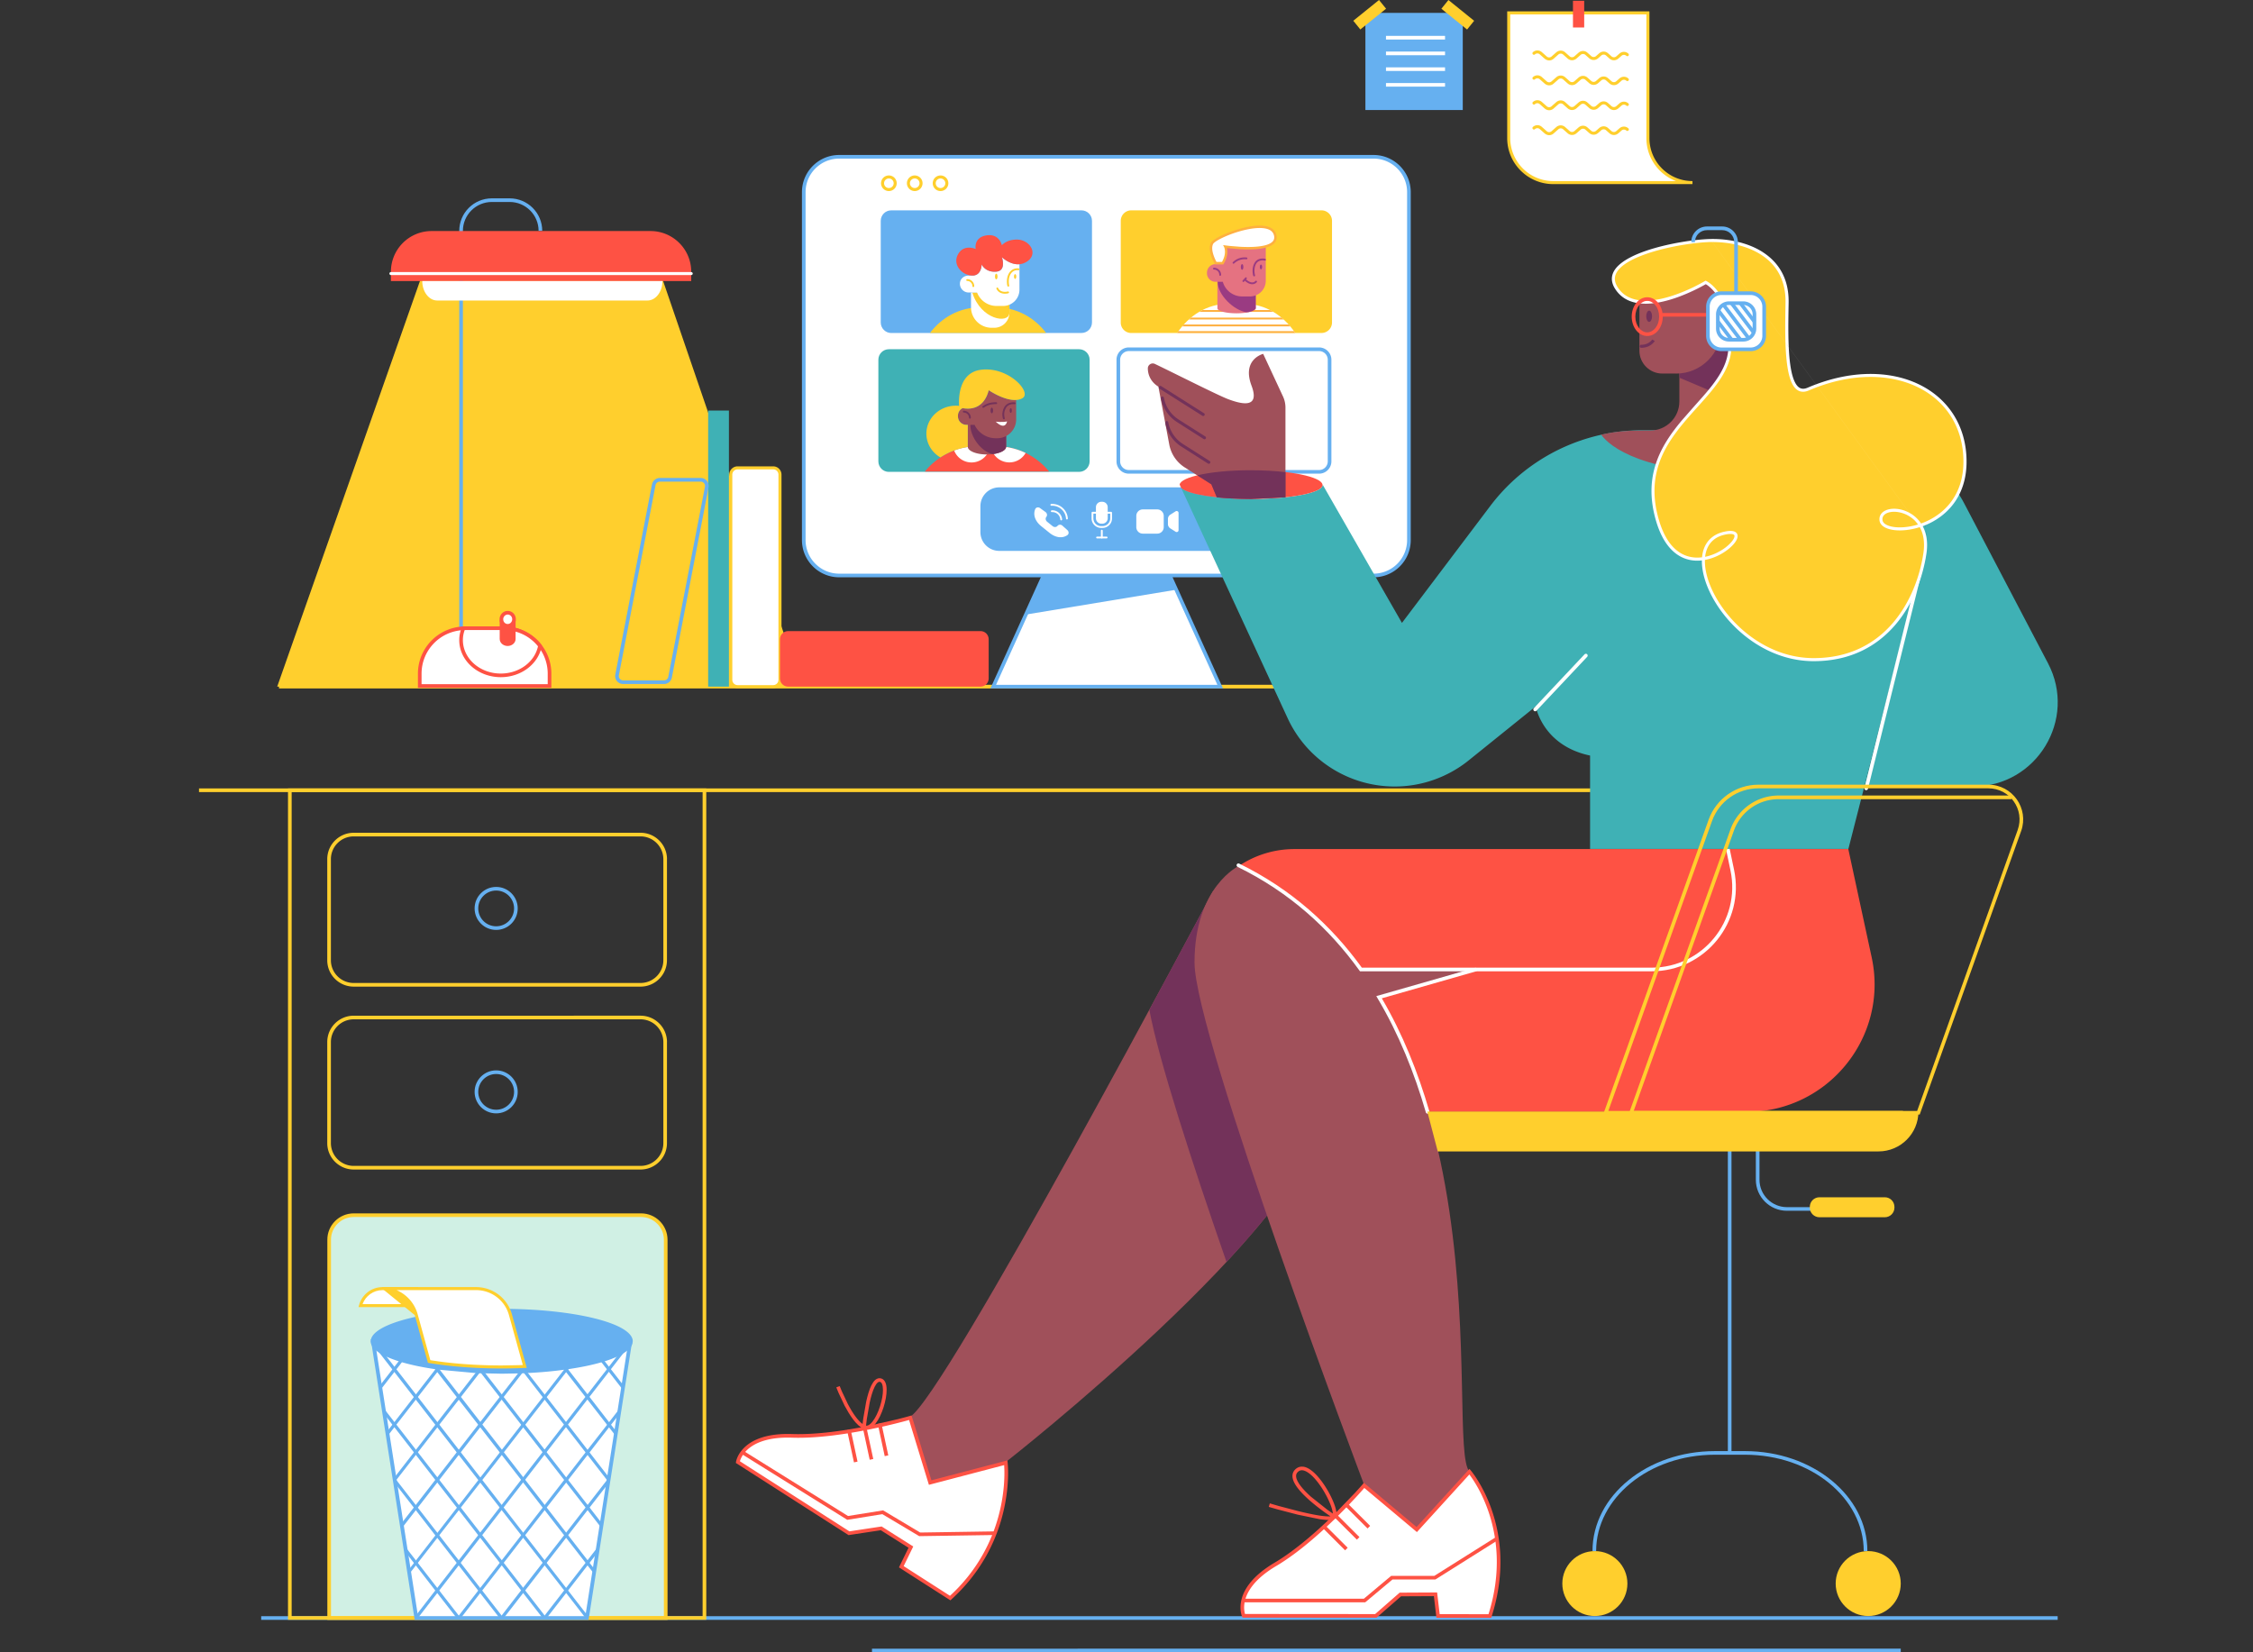 <svg xmlns="http://www.w3.org/2000/svg" xmlns:xlink="http://www.w3.org/1999/xlink" width="600" height="440" fill="none" xmlns:v="https://vecta.io/nano"><rect width="100%" height="100%" fill="#333333" stroke="none"/><style><![CDATA[.B{fill-rule:evenodd}.C{fill:#fff}.D{fill:#ffcf2d}.E{fill:#66b0f0}.F{fill:#fe5244}.G{fill:#73325a}.H{fill:#a0505a}.I{fill:#3fb1b5}]]></style><path d="M547.983 430.387H69.556v.967h478.427v-.967zM232.22 440h273.972v-.968H232.22V440z" class="B E"/><path d="M94.208 323.6h76.516c3.62 0 6.564 2.935 6.564 6.548V430.87H87.66V330.148c-.016-3.613 2.926-6.548 6.547-6.548z" fill="#d0f0e4"/><g class="B"><g class="D"><path d="M177.772 330.147c0-3.88-3.16-7.032-7.05-7.032H94.208c-3.89 0-7.05 3.152-7.032 7.035v101.205h90.596V330.147zm-7.05-6.064c3.354 0 6.08 2.72 6.08 6.064v100.24H88.146V330.145c-.015-3.343 2.71-6.062 6.062-6.062h76.515z"/><path d="M188.086 209.957H76.7V431.34h111.386V209.957zm-.97.968V430.37H77.67V210.925h109.446z"/><path d="M453.44 182.36H74.3v.968h378.18v26.628H53v.968h400.44V182.36zm-282.86 40.37a6.08 6.08 0 0 1 6.08 6.065v26.902c0 3.346-2.725 6.065-6.08 6.065H94.2c-3.355 0-6.08-2.704-6.08-6.048v-26.92c0-3.346 2.725-6.065 6.08-6.065h76.37zm7.05 6.065c0-3.88-3.16-7.032-7.05-7.032H94.2c-3.9 0-7.05 3.152-7.05 7.032v26.92c0 3.88 3.16 7.016 7.05 7.016h76.37c3.9 0 7.05-3.153 7.05-7.033v-26.902zm-7.05 42.645a6.08 6.08 0 0 1 6.08 6.065v26.902c0 3.346-2.725 6.065-6.08 6.065H94.2a6.08 6.08 0 0 1-6.08-6.065v-26.902c0-3.346 2.725-6.065 6.08-6.065h76.37zm7.05 6.065c0-3.88-3.16-7.032-7.05-7.032H94.2c-3.9 0-7.05 3.152-7.05 7.032v26.902c0 3.88 3.16 7.032 7.05 7.032h76.37c3.9 0 7.05-3.152 7.05-7.032v-26.902z"/></g><path d="M132.134 237.15c2.634 0 4.77 2.13 4.77 4.758s-2.136 4.758-4.77 4.758-4.77-2.13-4.77-4.758 2.136-4.758 4.77-4.758zm5.74 4.758c0-3.162-2.57-5.725-5.74-5.725s-5.74 2.563-5.74 5.725 2.57 5.726 5.74 5.726 5.74-2.563 5.74-5.726zm-5.74 44.095c2.634 0 4.77 2.13 4.77 4.758s-2.136 4.758-4.77 4.758-4.77-2.13-4.77-4.758 2.136-4.758 4.77-4.758zm5.74 4.758c0-3.162-2.57-5.726-5.74-5.726s-5.74 2.564-5.74 5.726 2.57 5.725 5.74 5.725 5.74-2.563 5.74-5.725z" class="E"/></g><path d="M99.332 357.146l.113.694.05.403 11.38 72.628h45.428l.016-.13.08-.452.016-.145 2.603-16.564.26-1.726.97-6.2 7.598-48.5H99.332z" class="C"/><g class="E"><path d="M110.438 431.37h46.3l.194-1.193 11.5-73.53H98.75l11.688 74.724zm45.444-1h-44.57l-11.38-72.707h67.35l-11.397 72.707z"/><path d="M98.702 357.148a2.07 2.07 0 0 0 .113.693c.55 1.694 3.072 3.258 7.033 4.55l.873.274c2.554.758 5.61 1.42 9.053 1.92l.986.145 9.862.903 1.05.05 5.933.13 4.592-.08 1.115-.048c4.042-.16 7.857-.5 11.317-.984l1.228-.177c5.87-.887 10.59-2.194 13.483-3.758 1.68-.904 2.732-1.887 3.072-2.92l.097-.677c0-4.774-15.617-8.63-34.887-8.63-19.158 0-34.7 3.823-34.888 8.564-.032 0-.032.017-.032.05z"/><path d="M110.747 430.194v.645l.113-.08.016.097h.42l56.4-72.692.08-.468c-.324 1.016-1.358 1.984-3.007 2.87l-2.555 3.3-.533.694-5.733 7.37-45.2 58.273zm-1.892-12.274l.178 1.145 1.714-2.2.533-.694 5.2-6.677.533-.694 5.2-6.677.533-.693 5.2-6.678.533-.693 5.2-6.677.534-.694 10.864-13.984.533-.693 5.2-6.677.533-.694.227-.3-1.197.177-.08.113-41.386 53.3zm-1.925-12.242l.178 1.145 3.637-4.677.534-.694 22.362-28.79.533-.694 5.06-6.516-1.1.05-10.217 13.144-.533.694-20.48 26.338zm-1.922-12.24l.178 1.145.37-.483 5.2-6.678.533-.693 5.2-6.677.533-.694 5.2-6.677.533-.694 5.06-6.516-1.034-.048-21.744 28.015zm39.704 37.176l.324.242.016.016h.533l5.174-6.645.533-.693 5.173-6.678.534-.677 2.02-2.597.258-1.726-2.813 3.63-.533.694-10.896 14.032-.324.403zm11.446.001l.162.13.08-.452-.242.323zm-22.874-.001l.323.24.016.017h.534l10.88-14.016.533-.678 5.2-6.677.534-.677v-.016l10.605-13.66.097-.597.178-1.13-.517.677-5.2 6.678-.533.677-5.707 7.37-5.2 6.66-.534.693-5.2 6.662-.534.693-5.173 6.677-.323.404zm-11.43 0l.324.242.016.016h.533l10.88-14.015.534-.678 5.173-6.677.533-.677 5.2-6.678.533-.693 5.2-6.66.533-.694 5.173-6.677.534-.677 7.792-10.032.26-1.7-2.862 3.693-.533.694-5.2 6.66-.533.694-34.08 43.87zM103.1 381.18l.178 1.145 2.28-2.95 5.2-6.678.533-.693 5.2-6.677.533-.694.065-.08-.954-.145-.178.226L103.1 381.18zm-1.924-12.242l.177 1.146 4.204-5.42 1.632-2.112-.856-.275-1.3 1.694-.533.693-3.314 4.274z"/><path d="M98.865 357.406l.453.58.13-.16a2.01 2.01 0 0 1-.113-.677v-.08l-.016-.016-.453.355zm3.247 17.547l.275 1.7 2.102 2.726.533.677 10.897 14.032.533.693 5.724 7.355 5.173 6.677.534.678 5.2 6.677.534.677 5.706 7.37 5.173 6.645h.534l.016-.016.307-.242-.307-.403-42.922-55.257z"/><path d="M99.494 358.244l22.698 29.24 5.157 6.613.534.693 5.2 6.677.533.694 5.2 6.677.533.694 5.2 6.677.533.693 5.2 6.678.533.693 5.157 6.645h.388l.017-.13.064-.45.065-.08-.05-.064-5.14-6.613-.533-.694-5.733-7.37-42.582-54.87c-1.666-.887-2.716-1.855-3.056-2.887l.113.484zM115.7 364.4l.227.3.533.693 5.2 6.678.533.693 5.2 6.678.533.693 5.2 6.677.534.694 5.2 6.677.534.694 16.638 21.418.533.694 1.698 2.177.178-1.145-1.342-1.726-.534-.693-22.86-29.483-16.716-21.532-.808-.113-.437-.064zm12.302 1.128l5.06 6.5.533.694 5.2 6.677.533.694 5.2 6.677.533.693 5.2 6.678.534.693 5.2 6.677.534.694 3.605 4.645.178-1.145-3.783-4.887-5.733-7.37-21.663-27.886c-.356 0-.727-.016-1.1-.032zm-20.127 46.304l.275 1.7 2.053 2.645.533.677 5.707 7.37 5.173 6.645h.534l.016-.016.307-.242-.307-.403-5.733-7.37-5.707-7.355-2.86-3.66zm-2.603-16.726l5.464 7.05 5.173 6.677.533.677 10.897 14.032.533.694 5.173 6.645h.534l.016-.016.307-.242-.307-.404-28.598-36.82v.048l.178 1.145.097.516zM139.44 365.5L162 394.58l.177-1.113.017-.016-.017-.016-5.706-7.355-5.707-7.37-10.293-13.24-1.05.032zm10.703-.918l.064.097.534.693 5.2 6.678.534.693 5.2 6.678.534.693 1.73 2.226.178-1.145-1.374-1.774-.533-.694-5.707-7.37-5.367-6.903-.8.113-.16.016zm9.862-2.032l1.65 2.112.533.694 3.654 4.693.178-1.145-3.298-4.242-.534-.693-1.326-1.694-.856.275z"/></g><path d="M96.004 347.68h14.92v-4.533h-9.053c-2.83 0-5.19 1.936-5.868 4.533z" class="C"/><path d="M111.33 342.744h-9.458c-3.02 0-5.535 2.066-6.26 4.834l-.132.505h15.85v-5.34zm-.81.807v3.725H96.553c.8-2.167 2.867-3.725 5.32-3.725h8.65z" class="B D"/><path d="M101.775 343.148c4.235.05 7.937 2.87 9.07 6.952l3.443 12.467 1.488.226.986.145c3.04.42 6.353.726 9.86.903l1.05.05c1.924.08 3.912.13 5.933.13 1.552 0 3.088-.032 4.592-.08l1.115-.048c.146 0 .29-.016.437-.016l-3.816-13.774c-1.13-4.113-4.882-6.952-9.166-6.952h-24.993z" class="C"/><g class="D"><path d="M126.768 343.55c4.103 0 7.693 2.718 8.776 6.655l3.68 13.283-1.042.045-4.576.08a142.16 142.16 0 0 1-5.915-.129l-1.05-.048c-3.497-.177-6.8-.483-9.825-.9l-.975-.144-.012-.001-.004-.001a35.02 35.02 0 0 1-1.218-.182l-3.375-12.22a9.88 9.88 0 0 0-5.634-6.44h21.17zm-24.994-.404v-.403h24.994c4.465 0 8.376 2.96 9.556 7.248l3.956 14.284h-.53a3.73 3.73 0 0 0-.196.007l-.004.001c-.067.003-.146.008-.227.008l-1.112.048a141.62 141.62 0 0 1-4.604.081 143.79 143.79 0 0 1-5.95-.129h-.001l-.53-.025-.523-.024c-3.52-.178-6.845-.485-9.897-.906l-.001-.001-.98-.144-.005-.001c-.508-.065-1.014-.147-1.498-.227l-.255-.042-3.512-12.716" class="B"/><path d="M111.992 74.397l-38.17 108.45h139.775l-37.15-108.448h-64.455z"/></g><path d="M135.724 53.784c4.26 0 7.71 3.445 7.71 7.693h.97c0-4.783-3.887-8.66-8.68-8.66h-4.737c-4.794 0-8.68 3.878-8.68 8.66v105.82h.97V61.478c0-4.25 3.452-7.693 7.71-7.693h4.737z" class="B E"/><path d="M111.782 179.393v3.274h34.564v-3.274a12.02 12.02 0 0 0-2.555-7.419c-2.214-2.838-5.7-4.677-9.57-4.677h-10.298c-.162 0-.34 0-.5.016-6.483.258-11.64 5.564-11.64 12.08z" class="C"/><g class="F"><path d="M123.47 167.796c.133-.013.286-.014.453-.014h10.298c3.723 0 7.06 1.765 9.188 4.49h0a11.54 11.54 0 0 1 2.452 7.122v2.8h-33.594v-2.8c0-6.255 4.95-11.35 11.174-11.597l.014-.001.015-.001zm-.082-.964c.182-.018.374-.018.524-.018h10.31c4.036 0 7.65 1.913 9.953 4.864m-20.786-4.846c-6.735.275-12.09 5.8-12.09 12.563v3.758h35.534v-3.758a12.51 12.51 0 0 0-2.657-7.717" class="B"/><path d="M104.103 74.848h79.976v-2.5c0-5.984-4.866-10.822-10.848-10.822h-58.28a10.84 10.84 0 0 0-10.848 10.822v2.5z"/></g><g class="C"><path d="M184.483 72.85c0-.223-.18-.403-.404-.403h-79.975c-.224 0-.405.18-.405.403s.18.403.405.403h79.975c.223 0 .404-.18.404-.403z" class="B"/><path d="M112.46 74.848c0 2.855 1.78 5.177 3.994 5.177h55.967c2.2 0 3.994-2.323 3.994-5.177H112.46zm10.33 95.6c0 5.177 4.737 9.387 10.573 9.387 5.254 0 9.62-3.403 10.428-7.87a12.14 12.14 0 0 0-9.57-4.677h-10.298c-.162 0-.34 0-.5.016-.42.984-.63 2.048-.63 3.145z"/></g><g class="F"><path d="M123.755 167.783l.167-.001h10.298a11.65 11.65 0 0 1 9.052 4.32c-.86 4.1-4.937 7.26-9.908 7.26-5.623 0-10.088-4.045-10.088-8.903 0-.932.16-1.835.48-2.677zm.157-.97c-.155 0-.353 0-.54.02l-.285.028-.113.264a8.46 8.46 0 0 0-.669 3.335c0 5.495 5.008 9.87 11.058 9.87 5.45 0 10.048-3.535 10.904-8.268l.04-.213-.133-.17c-2.303-2.95-5.917-4.864-9.954-4.864h-10.308z" class="B"/><path d="M133.075 165.088v5.064c0 1.033.954 1.87 2.118 1.87s2.118-.838 2.118-1.87v-5.064h-.033c-.194.887-1.05 1.564-2.07 1.564s-1.876-.677-2.07-1.564h-.064z"/></g><path d="M133.526 164.9c0 .113.016.226.032.34.146.806.825 1.403 1.65 1.403.81 0 1.488-.597 1.65-1.403a2.29 2.29 0 0 0 .033-.339c0-.968-.744-1.742-1.682-1.742-.92 0-1.68.8-1.68 1.742z" class="C"/><path d="M135.207 163.65c.652 0 1.197.54 1.197 1.258 0 .07-.01.145-.026.256-.124.594-.617 1.002-1.17 1.002-.575 0-1.06-.413-1.17-.997l-.026-.26c0-.702.56-1.258 1.196-1.258zm2.167 1.258c0-1.217-.943-2.225-2.167-2.225-1.207 0-2.166 1.024-2.166 2.225a2.66 2.66 0 0 0 .036.396l.002.02v.01c.185 1.025 1.055 1.8 2.126 1.8 1.06 0 1.922-.78 2.125-1.792l.002-.013.002-.014c.017-.117.038-.26.038-.407z" class="B F"/><path d="M188.59 109.33h5.53v73.514h-5.53V109.33z" class="I"/><path d="M196.43 182.845h9.473c1.003 0 1.81-.807 1.81-1.807v-54.644c0-1-.808-1.806-1.81-1.806h-9.473c-1.003 0-1.81.806-1.81 1.806v54.644c0 1 .808 1.807 1.81 1.807z" class="C"/><g class="B"><path d="M205.904 124.992a1.4 1.4 0 0 1 1.406 1.403v54.644a1.4 1.4 0 0 1-1.406 1.403h-9.474a1.4 1.4 0 0 1-1.406-1.403v-54.644a1.4 1.4 0 0 1 1.406-1.403h9.474zm2.215 1.403a2.21 2.21 0 0 0-2.215-2.209h-9.474a2.21 2.21 0 0 0-2.214 2.209v54.644a2.21 2.21 0 0 0 2.214 2.21h9.474a2.21 2.21 0 0 0 2.215-2.21v-54.644z" class="D"/><path d="M187.74 129.626l-9.765 50.613a1.16 1.16 0 0 1-1.14.944h-10.88a1.16 1.16 0 0 1-1.14-1.377l9.765-50.613a1.16 1.16 0 0 1 1.14-.944h10.88a1.16 1.16 0 0 1 1.14 1.377zm.953.18c.25-1.314-.754-2.526-2.093-2.526h-10.88a2.13 2.13 0 0 0-2.093 1.732l-9.765 50.612c-.25 1.314.754 2.526 2.093 2.526h10.88a2.13 2.13 0 0 0 2.093-1.732l9.765-50.612z" class="E"/></g><path d="M209.88 182.845h51.248c1.196 0 2.166-.968 2.166-2.162v-10.467c0-1.194-.97-2.16-2.166-2.16H209.88c-1.196 0-2.166.967-2.166 2.16v10.467c0 1.194.97 2.162 2.166 2.162z" class="F"/><path d="M401.8 3.43v33.354c0 6.532 5.32 11.838 11.866 11.838h37.07c-6.548 0-11.867-5.3-11.867-11.838V3.43H401.8z" class="C"/><path d="M439.264 3.027h-37.878v33.757c0 6.755 5.5 12.242 12.27 12.242h37.07v-.806c-6.325 0-11.462-5.1-11.462-11.435V3.027zm7.072 45.192h-32.68a11.46 11.46 0 0 1-11.462-11.435V3.834h36.26v32.95c0 5.225 3.275 9.675 7.88 11.435z" class="B D"/><path d="M418.9.205h2.99v7.113h-2.99V.205z" class="F"/><path d="M412.573 16.1a1.76 1.76 0 0 0 1.18-.468l1.245-1.097a.95.95 0 0 1 1.293 0l1.18 1.048c.695.613 1.665.613 2.377 0l1.083-.952a.95.95 0 0 1 1.293 0l1.002.887c.695.613 1.665.613 2.377 0l.824-.726a.95.95 0 0 1 1.294 0l.9.8c.695.613 1.665.613 2.376 0l.825-.726a.95.95 0 0 1 1.293 0c.162.145.42.13.566-.032s.13-.42-.033-.565c-.695-.613-1.665-.613-2.376 0l-.824.726a.95.95 0 0 1-1.294 0l-.9-.8c-.695-.613-1.665-.613-2.376 0l-.825.726a.95.95 0 0 1-1.293 0l-1.003-.887c-.695-.613-1.665-.613-2.376 0l-1.083.952a.95.95 0 0 1-1.293 0l-1.18-1.048c-.695-.613-1.665-.613-2.376 0l-1.245 1.097a.95.95 0 0 1-1.293 0l-1.293-1.145c-.696-.613-1.666-.613-2.377 0-.162.145-.178.403-.032.564s.404.177.566.032a.95.95 0 0 1 1.293 0l1.293 1.145c.388.306.792.468 1.213.468zm0 6.628a1.76 1.76 0 0 0 1.18-.468l1.245-1.097a.95.95 0 0 1 1.293 0l1.18 1.048c.695.613 1.665.613 2.377 0l1.083-.952a.95.95 0 0 1 1.293 0l1.002.887c.695.613 1.665.613 2.377 0l.824-.726a.95.95 0 0 1 1.294 0l.9.8c.695.613 1.665.613 2.376 0l.825-.726a.95.95 0 0 1 1.293 0c.162.145.42.13.566-.032s.13-.42-.033-.564c-.695-.613-1.665-.613-2.376 0l-.824.726a.95.95 0 0 1-1.294 0l-.9-.8c-.695-.613-1.665-.613-2.376 0l-.825.726a.95.95 0 0 1-1.293 0l-1.003-.887c-.695-.613-1.665-.613-2.376 0l-1.083.952a.95.95 0 0 1-1.293 0l-1.18-1.048c-.695-.613-1.665-.613-2.376 0l-1.245 1.097a.95.95 0 0 1-1.293 0l-1.293-1.145c-.696-.613-1.666-.613-2.377 0-.162.145-.178.403-.032.565s.404.177.566.032a.95.95 0 0 1 1.293 0l1.293 1.145c.388.323.792.468 1.213.468zm0 6.63a1.76 1.76 0 0 0 1.18-.468l1.245-1.097a.95.95 0 0 1 1.293 0l1.18 1.048c.695.613 1.665.613 2.377 0l1.083-.952a.95.95 0 0 1 1.293 0l1.002.887c.695.613 1.665.613 2.377 0l.824-.726a.95.95 0 0 1 1.294 0l.9.8c.695.613 1.665.613 2.376 0l.825-.726a.95.95 0 0 1 1.293 0c.162.145.42.13.566-.032s.13-.42-.033-.565c-.695-.613-1.665-.613-2.376 0l-.824.726a.95.95 0 0 1-1.294 0l-.9-.8c-.695-.613-1.665-.613-2.376 0l-.825.726a.95.95 0 0 1-1.293 0l-1.003-.887c-.695-.613-1.665-.613-2.376 0l-1.083.952a.95.95 0 0 1-1.293 0l-1.18-1.048c-.695-.613-1.665-.613-2.376 0l-1.245 1.097a.95.95 0 0 1-1.293 0l-1.293-1.145c-.696-.613-1.666-.613-2.377 0-.162.145-.178.403-.032.564s.404.177.566.032a.95.95 0 0 1 1.293 0l1.293 1.145c.388.323.792.468 1.213.468zm0 6.643a1.76 1.76 0 0 0 1.18-.468l1.245-1.097a.95.95 0 0 1 1.293 0l1.18 1.048c.695.613 1.665.613 2.377 0l1.083-.952a.95.95 0 0 1 1.293 0l1.002.887c.695.613 1.665.613 2.377 0l.824-.726a.95.95 0 0 1 1.294 0l.9.8c.695.613 1.665.613 2.376 0l.825-.726a.95.95 0 0 1 1.293 0c.162.145.42.13.566-.032s.13-.42-.033-.564c-.695-.613-1.665-.613-2.376 0l-.824.726a.95.95 0 0 1-1.294 0l-.9-.8c-.695-.613-1.665-.613-2.376 0l-.825.726a.95.95 0 0 1-1.293 0l-1.003-.887c-.695-.613-1.665-.613-2.376 0l-1.083.952a.95.95 0 0 1-1.293 0l-1.18-1.048c-.695-.613-1.665-.613-2.376 0l-1.245 1.097a.95.95 0 0 1-1.293 0l-1.293-1.145c-.696-.613-1.666-.613-2.377 0-.162.145-.178.403-.032.565s.404.177.566.032a.95.95 0 0 1 1.293 0l1.293 1.145c.388.306.792.468 1.213.468z" class="D"/><path d="M363.622 3.43h25.93V29.3h-25.93V3.43z" class="E"/><path d="M383.856 2.327l1.877-2.323 6.847 5.533-1.877 2.323-6.847-5.533zm-21.58 5.52l-1.88-2.32L367.25 0l1.88 2.32-6.853 5.525z" class="D"/><path d="M369.102 9.56h15.73v.968h-15.73V9.56zm0 4.176h15.73v.968h-15.73v-.968zm0 4.194h15.73v.968h-15.73v-.968zm0 4.177h15.73v.968h-15.73v-.968zm-104.597 160.74h60.446l-11.704-25.806-1.714-3.8h-33.6l-4.72 10.403-8.698 19.193z" class="C"/><g class="E"><path d="M311.847 152.766H277.61l-4.85 10.687-9.007 19.876h61.95l-13.857-30.563zm-.626.967l12.98 28.63h-58.943l12.98-28.63h32.984z" class="B"/><path d="M273.203 163.653l40.045-6.613-1.714-3.8h-33.6l-4.72 10.403z"/></g><path d="M223.492 153.25h142.28c5.222 0 9.44-4.225 9.44-9.42V51.17c0-5.2-4.235-9.42-9.44-9.42h-142.28c-5.222 0-9.44 4.226-9.44 9.42v92.643c0 5.21 4.235 9.435 9.44 9.435z" class="C"/><g class="E"><path d="M365.772 42.235c4.938 0 8.956 3.993 8.956 8.935v92.66a8.95 8.95 0 0 1-8.956 8.935h-142.28c-4.937 0-8.956-4.01-8.956-8.952V51.17c0-4.927 4.002-8.935 8.956-8.935h142.28zm9.926 8.935c0-5.477-4.453-9.903-9.926-9.903h-142.28c-5.5 0-9.926 4.443-9.926 9.903v92.642c0 5.477 4.452 9.92 9.926 9.92h142.28c5.5 0 9.926-4.443 9.926-9.903V51.17z" class="B"/><path d="M323.158 146.7h-57.035c-2.78 0-5.028-2.242-5.028-5.016v-6.887c0-2.774 2.247-5.016 5.028-5.016h57.035c2.78 0 5.028 2.242 5.028 5.016v6.887a5.03 5.03 0 0 1-5.028 5.016z"/></g><g class="C"><path d="M308.187 142.104h-3.847a1.73 1.73 0 0 1-1.73-1.726v-3a1.73 1.73 0 0 1 1.73-1.726h3.847a1.73 1.73 0 0 1 1.73 1.726v3a1.73 1.73 0 0 1-1.73 1.726zm4.898-.5l-1.423-.903c-.388-.242-.63-.678-.63-1.145v-1.355c0-.468.242-.903.63-1.145l1.423-.903c.34-.2.776.032.776.42v4.597c.016.403-.437.645-.776.435zm-19.48-1.018h-.355c-1.407 0-2.555-1.145-2.555-2.548v-1.5a.25.25 0 0 1 .243-.242h4.963c.13 0 .242.113.242.242v1.5c.016 1.403-1.13 2.548-2.538 2.548zm-2.425-3.806v1.258a2.07 2.07 0 0 0 2.07 2.064h.355a2.07 2.07 0 0 0 2.069-2.064v-1.258h-4.494zm2.248 6.596c-.13 0-.242-.113-.242-.242v-1.823c0-.13.113-.242.242-.242s.242.113.242.242v1.823c0 .13-.113.242-.242.242z"/><path d="M294.704 143.376h-2.538c-.13 0-.243-.112-.243-.24a.25.25 0 0 1 .243-.242h2.538c.13 0 .242.112.242.242s-.113.24-.242.24zm-1.164-3.918h-.227c-.808 0-1.455-.645-1.455-1.452v-2.935c0-.807.647-1.452 1.455-1.452h.227c.808 0 1.454.645 1.454 1.452v2.935c0 .807-.646 1.452-1.454 1.452zm-14.87-1.823l-.016.016c-.307.37-.2.936.194 1.275l1.487 1.193c.404.323.986.3 1.293-.08l.017-.016c.307-.37.9-.387 1.277-.048l1.342 1.2c.42.387.42 1.032 0 1.322-1.407.984-3.234.63-4.737-.58l-2.264-1.822c-1.503-1.226-2.23-2.935-1.568-4.516.2-.484.84-.613 1.294-.274l1.47 1.064c.404.323.5.887.2 1.258zm3.944.937c-.13 0-.227-.097-.243-.226-.08-1.16-1.083-2.048-2.247-1.968-.13 0-.243-.096-.26-.225s.097-.242.227-.258c1.438-.097 2.667 1 2.764 2.42.016.13-.08.242-.242.258zm1.52-.242c-.13 0-.226-.097-.242-.226-.065-.968-.5-1.87-1.245-2.516s-1.68-.968-2.65-.903c-.13 0-.243-.097-.26-.226s.097-.242.226-.258a4.19 4.19 0 0 1 3.007 1.016 4.12 4.12 0 0 1 1.407 2.84c.016.16-.097.274-.243.274z"/></g><g class="B"><path d="M250.473 47.525c.706 0 1.277.57 1.277 1.274s-.57 1.274-1.277 1.274-1.277-.57-1.277-1.274.572-1.274 1.277-1.274zm2.086 1.274c0-1.15-.934-2.08-2.086-2.08a2.08 2.08 0 1 0 0 4.16c1.152 0 2.086-.93 2.086-2.08zm-8.957-1.274c.705 0 1.277.57 1.277 1.274s-.572 1.274-1.277 1.274-1.277-.57-1.277-1.274.572-1.274 1.277-1.274zm2.086 1.274c0-1.15-.934-2.08-2.086-2.08a2.08 2.08 0 1 0 0 4.16c1.152 0 2.086-.93 2.086-2.08zm-8.972-1.274c.706 0 1.277.57 1.277 1.274s-.57 1.274-1.277 1.274-1.277-.57-1.277-1.274.572-1.274 1.277-1.274zm2.086 1.274c0-1.15-.934-2.08-2.086-2.08a2.08 2.08 0 0 0-2.085 2.08c0 1.15.934 2.08 2.085 2.08s2.086-.93 2.086-2.08z" class="D"/><path d="M351.286 93.49a2.31 2.31 0 0 1 2.312 2.306v27.064a2.31 2.31 0 0 1-2.312 2.307H300.62a2.31 2.31 0 0 1-2.312-2.307V95.798a2.31 2.31 0 0 1 2.312-2.306h50.665zm3.282 2.306a3.28 3.28 0 0 0-3.282-3.274H300.62a3.28 3.28 0 0 0-3.282 3.274v27.064a3.28 3.28 0 0 0 3.282 3.275h50.665a3.28 3.28 0 0 0 3.282-3.275V95.798z" class="E"/></g><path d="M236.716 125.652h50.665c1.552 0 2.797-1.258 2.797-2.8V95.798c0-1.548-1.26-2.8-2.797-2.8h-50.665c-1.552 0-2.797 1.258-2.797 2.8v27.064c0 1.532 1.245 2.8 2.797 2.8z" class="I"/><path d="M246.286 125.57h33.11c-3.346-4.112-8.455-6.758-14.178-6.758h-4.753c-5.723.017-10.83 2.646-14.178 6.758z" class="F"/><g class="C"><path d="M263.875 118.83a4.97 4.97 0 0 0 4.931 4.306c1.86 0 3.476-1.016 4.333-2.516a18.28 18.28 0 0 0-7.906-1.79h-1.358z"/><path d="M254.095 119.958a4.97 4.97 0 0 0 9.571-1.146h-3.218c-2.23.017-4.365.404-6.353 1.146z"/></g><path d="M257.732 111.637v7.322c0 1.145 2.296 2.065 5.11 2.065a14.63 14.63 0 0 0 1.487-.081c2.102-.258 3.62-1.048 3.62-1.984v-7.322h-10.217z" class="H"/><path d="M258.41 113.135c0 3.178 2.78 7.032 5.917 7.8 2.102-.258 3.62-1.048 3.62-1.983v-7.323h-9.376l-.162 1.516z" class="G"/><path d="M255.114 110.7v.178a2.27 2.27 0 0 0 2.263 2.258h2.166c.986 2.113 3.137 3.564 5.626 3.564h.42c2.78 0 5.028-2.242 5.028-5.016v-5.177c-3.217.2-7.307-2.597-7.307-2.597-1.342 5.177-5.173 5.113-6.952 4.774-.727.37-1.244 1.145-1.244 2.016z" class="H"/><path d="M258.298 111.492a.25.25 0 0 0 .243-.242c0-1.032-.84-1.87-1.876-1.87-.13 0-.242.113-.242.242s.113.242.242.242a1.39 1.39 0 0 1 1.391 1.387c0 .13.113.242.242.242z" class="G"/><path d="M257.732 113.136h-.356a2.27 2.27 0 0 1-2.263-2.258v-.177a2.24 2.24 0 0 1 1.245-2.017c.485.097 1.148.162 1.86.113 1.843-.145 4.122-1.145 5.092-4.887 0 0 4.09 2.807 7.308 2.597.598-.032 1.164-.177 1.665-.468 2.667-1.516-3.783-8.612-11.187-7.548-5.917.855-5.788 7.92-5.675 9.597a7.74 7.74 0 0 0-.873-.049c-4.332 0-7.84 3.323-7.84 7.436 0 2.677 1.487 5.032 3.734 6.338a18.13 18.13 0 0 1 7.291-2.79v-5.887z" class="D"/><path d="M267.35 111.668c.032 0 .065 0 .08-.016.13-.05.194-.194.145-.307 0-.016-.485-1.322.324-2.726.695-1.2 2.23-1 2.295-.984.13.017.26-.064.275-.2.016-.13-.065-.258-.2-.274-.08-.017-1.924-.275-2.797 1.225-.92 1.597-.372 3.08-.356 3.13.065.097.146.162.243.162zm-5.5-3.063c.048 0 .097-.017.145-.05 1.407-1.08 3.282-.95 3.298-.95.13.016.243-.097.26-.226s-.097-.242-.226-.258c-.08 0-2.07-.145-3.622 1.048-.113.08-.13.226-.048.34.064.064.13.097.194.097z" class="G"/><path d="M268.192 112.217s-.388 2.548-3.023.064c0 0 1.843.242 3.023-.064z" class="C"/><g class="G"><use xlink:href="#B"/><path d="M269.177 109.944c-.16 0-.29-.282-.29-.63s.13-.63.29-.63.29.28.29.63-.13.63-.29.63z"/></g><path d="M237.347 88.67h50.666c1.552 0 2.797-1.258 2.797-2.8V58.816c0-1.548-1.26-2.8-2.797-2.8h-50.666c-1.552 0-2.796 1.258-2.796 2.8V85.88c0 1.532 1.26 2.8 2.796 2.8z" class="E"/><path d="M247.662 88.67h30.926c-3.12-4.145-7.89-6.8-13.24-6.8h-4.446c-5.35 0-10.12 2.645-13.24 6.8z" class="D"/><path d="M264.765 87.283h-.695a5.48 5.48 0 0 1-5.48-5.468V77.93c0-.016.016-.032.032-.032h10.17c.016 0 .032.016.032.032v5.34a4.05 4.05 0 0 1-4.058 4.016z" class="C"/><path d="M268.808 77.897v5.45c-.145 3-7.63 1.823-9.878-5.45h9.878z" class="D"/><path d="M255.632 75.557c0 .645.26 1.226.695 1.66.42.42 1.002.677 1.665.677h2.215a5.56 5.56 0 0 0 5.206 3.581h1.73c2.41 0 4.35-1.952 4.35-4.34v-6.774c-2.49.2-4.59-1.8-4.672-1.87.032.113 1.293 3.66-1.568 3.855-2.845.194-3.783-1.855-3.815-1.935 0 .08-.016 2.822-2.264 2.968h-1.18c-1.31 0-2.36.887-2.36 2.177z" class="C"/><path d="M258.962 73.38h.194c2.247-.145 2.263-2.87 2.263-2.968.032.08.986 2.13 3.815 1.935 2.846-.194 1.6-3.742 1.57-3.855.08.065 2.182 2.08 4.672 1.87a4.2 4.2 0 0 0 1.665-.5c3.637-1.968 1.293-6.016-2.28-6.064-2.845-.032-4.057 1.516-4.057 1.516s-.615-3.177-4.107-2.63-2.86 3.63-2.86 3.63-2.926-1.355-4.543 1.145c-1.908 2.935.954 5.92 3.67 5.92z" class="F"/><g class="D"><path d="M268.517 76.33h.065c.13-.032.2-.16.178-.3 0-.016-.388-1.613.307-2.92.76-1.387 2.07-1.16 2.118-1.16.13.016.258-.064.275-.194.032-.13-.065-.258-.194-.274-.017 0-1.714-.306-2.636 1.403-.792 1.468-.37 3.194-.355 3.258.048.097.145.177.242.177zm-.857 1.873a3.27 3.27 0 0 0 .873-.113.241.241 0 0 0-.113-.468c-.08.016-1.924.5-2.603-.92-.064-.113-.194-.177-.323-.113s-.178.194-.113.323c.47 1.016 1.455 1.3 2.28 1.3z"/><use xlink:href="#B" x="1.181" y="-35.673"/><path d="M270.343 74.268c-.16 0-.3-.282-.3-.63s.13-.63.3-.63.3.282.3.63-.13.63-.3.63zm-11.138 2.177c.13 0 .242-.113.242-.242 0-1.032-.84-1.87-1.875-1.87-.13 0-.242.113-.242.242s.113.242.242.242a1.39 1.39 0 0 1 1.39 1.387c0 .13.113.242.243.242zm42.062 12.225h50.666c1.552 0 2.796-1.258 2.796-2.8V58.816c0-1.548-1.26-2.8-2.796-2.8h-50.666c-1.552 0-2.797 1.258-2.797 2.8V85.88c-.016 1.532 1.245 2.8 2.797 2.8z"/></g><path d="M313.506 88.67h31.427c-3.17-4.726-8.018-7.742-13.45-7.742h-4.527c-5.432 0-10.266 3.016-13.45 7.742z" class="C"/><path d="M313.506 88.67h31.427l-.3-.42c-.016-.032-.032-.065-.065-.08h-30.732c-.016.032-.032.048-.065.08l-.274.42zm1.324-1.758h28.776l-.436-.5h-27.903l-.437.5zm1.78-1.84h25.22l-.582-.5H317.2l-.582.5zm2.715-2.015h19.803l-.905-.5h-17.977l-.92.5z" fill="#feb040"/><path d="M324.208 74.895v7.2c0 .742 2.295 1.34 5.108 1.34 2.75 0 4.996-.564 5.11-1.3v-7.258h-10.217z" fill="#e57281"/><path d="M324.275 74.895v.16c0 3.548 4.413 7.613 7.598 8.08.5.08 2.053-.226 2.538-1V74.88h-10.136v.016z" fill="#9a3b82"/><path d="M321.427 72.622v.16a2.27 2.27 0 0 0 2.263 2.258h1.956a5.35 5.35 0 0 0 5.157 3.903h2.086c2.31 0 4.203-1.87 4.203-4.193v-9.177c-3.88 1.08-10.815.064-10.815.064s.63 2.258-.566 4.7h-2.037a2.29 2.29 0 0 0-2.247 2.274z" fill="#e57281"/><path d="M323.77 70.075h1.843c1.568-2.645.68-4.403.68-4.403s6.935 1 10.815-.064c1.762-.484 2.894-1.403 2.474-3.032-1.342-5.226-15.795.34-16.797 2.226-1.02 1.887.986 5.274.986 5.274z" class="C"/><path d="M336.495 60.772c1.505.177 2.488.767 2.774 1.882h0c.186.717.028 1.24-.344 1.648-.4.428-1.044.757-1.902.993-1.885.517-4.544.537-6.76.42l-2.79-.226-.832-.098-.266-.035-.03-.004-.005-.001-.615-.09.28.552.001.001h0l.024.056.068.204c.053.184.1.46.122.816.023.68-.117 1.662-.79 2.86h-1.467l-.197-.38c-.167-.34-.38-.808-.56-1.333s-.33-1.098-.37-1.644.023-1.045.237-1.443v-.002c.037-.07.12-.17.27-.303s.34-.274.577-.43c.477-.31 1.114-.656 1.864-1.005a30.98 30.98 0 0 1 5.354-1.881c1.938-.483 3.858-.737 5.36-.56zm-12.723 9.302l-.278.164.093.16h2.212l.094-.158c.816-1.376 1-2.537.973-3.37-.012-.326-.055-.6-.106-.812l.643.074 2.826.23c2.222.117 4.972.105 6.966-.443.905-.248 1.698-.62 2.208-1.18.53-.58.728-1.33.493-2.243-.385-1.498-1.712-2.172-3.325-2.362s-3.624.085-5.592.575c-1.974.492-3.936 1.208-5.47 1.922-.767.357-1.434.716-1.945 1.05a5.69 5.69 0 0 0-.653.487c-.173.153-.32.315-.41.482-.294.545-.36 1.18-.313 1.797s.21 1.25.403 1.805.418 1.053.594 1.41l.22.42.065.116.018.03.004.008.002.002v.001a20.07 20.07 0 0 0 .279-.164z" fill="#feb040" class="B"/><g fill="#9a3b82"><path d="M330.95 75.025c.048.048.097.064.162.064s.13-.032.177-.08l.227-.242c.695.613 1.358.92 1.972.92.065 0 .13 0 .178-.016.68-.064 1.018-.516 1.034-.532.08-.113.065-.258-.048-.34s-.26-.064-.34.048c-.016.016-.242.306-.7.355-.517.048-1.115-.226-1.762-.8l.13-.145c.097-.097.08-.258-.016-.34-.097-.097-.258-.08-.34.016l-.68.742c-.097.097-.08.242.016.34zm-2.46-4.807c.065 0 .13-.016.178-.064 1.423-1.387 3.233-1.113 3.25-1.113.13.016.26-.064.275-.194s-.064-.258-.194-.274a4.44 4.44 0 0 0-3.67 1.242c-.097.097-.097.242 0 .34.033.048.097.064.162.064zm5.515 3.387c.016 0 .048 0 .064-.016.13-.032.194-.177.162-.306 0-.016-.5-1.66.307-3.065.695-1.2 2.263-.84 2.28-.822a.24.24 0 0 0 .29-.177c.032-.13-.05-.258-.178-.3-.663-.16-2.118-.16-2.813 1.064-.922 1.597-.388 3.37-.356 3.45.05.097.13.16.243.16zm1.81-1.888c-.16 0-.3-.282-.3-.63s.13-.63.3-.63.3.282.3.63-.13.63-.3.63z"/><use xlink:href="#B" x="66.653" y="-38.224"/><path d="M324.952 73.444c.13 0 .243-.113.243-.242a1.91 1.91 0 0 0-1.908-1.903c-.13 0-.242.113-.242.242s.113.242.242.242c.792 0 1.423.63 1.423 1.42 0 .13.097.242.242.242z"/></g><path d="M241.726 377.71l.68-.194 5.287 17.274 19.9-5.21.243-.226s80.59-63.015 84.825-93.256c4.22-30.24-29.536-58.934-29.536-58.934s-71.99 135.755-80.897 140.2c-.177.097-.355.2-.5.355z" class="H"/><path d="M306.085 268.923c2.52 13.468 11.38 40.74 20.547 67.128 13.58-14.597 24.54-29.322 26.028-39.967 2.683-19.16-9.9-37.725-19.48-48.725-3.508-2.806-7.29-5.387-11.38-7.693l-15.713 29.257z" class="G"/><path d="M196.493 389.34l29.6 18.952 8.584-1.29 7.906 5-2.555 5.226 13.014 8.338c17.25-15.66 14.81-36.03 14.81-36.03l-20.143 5.274-5.287-17.274s-18.1 5.274-31.444 4.823c-13.385-.452-14.485 6.983-14.485 6.983z" class="C"/><g class="B F"><path d="M242.746 376.934l-.46.134.136.464-.136-.464-.012.003-.04.01-.152.044-.593.165-2.224.59-7.655 1.76c-6.182 1.26-13.998 2.456-20.616 2.232-6.786-.23-10.544 1.54-12.61 3.45-1.027.95-1.62 1.922-1.954 2.662-.167.37-.27.683-.333.907-.03.11-.052.2-.065.265-.007.032-.01.058-.015.077-.001.01-.003.017-.004.023l-.001.007v.004s0 .001.48.07l-.48-.07-.046.31 30.018 19.218 8.586-1.3 7.386 4.67-2.554 5.223 13.7 8.772.276-.25c8.715-7.913 12.458-17.02 14.02-24.143.78-3.56 1.017-6.63 1.06-8.81a34.42 34.42 0 0 0-.042-2.558l-.05-.7-.017-.18c-.003-.02-.004-.036-.006-.047l-.001-.013v-.004l-.001-.001s0-.001-.48.057l.48-.058-.066-.55-20.23 5.297-5.3-17.286zm24.673 13.21l.02.32a33.67 33.67 0 0 1 .04 2.485c-.04 2.13-.272 5.132-1.037 8.62a44.41 44.41 0 0 1-13.451 23.384l-12.337-7.905 2.556-5.228-8.425-5.328-8.583 1.3-29.16-18.668a5.49 5.49 0 0 1 .273-.733c.3-.64.8-1.5 1.73-2.35 1.83-1.695 5.316-3.417 11.916-3.194 6.735.228 14.64-.987 20.843-2.25a161.62 161.62 0 0 0 7.702-1.769l2.24-.594.35-.097 5.284 17.265 20.038-5.247z"/><path d="M229.715 379.206l.183-1.47.776-4.462c.353-1.6.8-3.2 1.394-4.38.3-.582.63-1.095 1.036-1.437.422-.355.94-.544 1.52-.4h.001l.001.001c.58.155.953.6 1.176 1.115.22.517.312 1.16.32 1.854.018 1.392-.302 3.116-.825 4.748s-1.266 3.217-2.125 4.318c-.43.55-.9 1.005-1.433 1.272-.538.274-1.13.35-1.724.107-1-.4-1.943-1.347-2.778-2.438-.845-1.104-1.627-2.43-2.3-3.694l-1.606-3.4-.45-1.085-.12-.303-.03-.08-.008-.02-.003-.007c0-.001 0-.001.454-.17l.454-.17v.001l.002.004.007.02.146.37.44 1.062 1.573 3.322c.65 1.24 1.404 2.512 2.203 3.556.575.75 1.15 1.354 1.706 1.75zm.927.446c.206.024.422-.02.657-.14.35-.178.726-.515 1.1-1.005.764-.978 1.462-2.448 1.966-4.018s.795-3.185.78-4.44c-.008-.63-.094-1.135-.245-1.5-.147-.346-.332-.503-.533-.558s-.402-.01-.645.195c-.26.22-.528.596-.794 1.13-.528 1.06-.966 2.577-1.315 4.158l-.762 4.384-.182 1.465-.035.32zm-33.177 7.518l28.17 17.547 9.35-1.5 9.812 5.85 19.974-.3-.015-.967-19.698.304-9.878-5.9-9.34 1.5-27.862-17.355-.514.82z"/><path d="M236.56 387.56l-1.843-8.564-.95.203 1.843 8.564.95-.203zm-4 .967l-1.843-8.564-.948.203 1.843 8.564.948-.203zm-4.188.695l-1.843-8.564-.95.203 1.843 8.565.95-.204z"/></g><path d="M329.962 230.57s-11.85 5.516-11.85 25.742c0 19.548 45.234 139.254 45.234 139.254l13.92 11.774 14.13-15.435c-6.904-6.548 12.916-124.932-61.433-161.335z" class="H"/><path d="M331.223 430.275l35.178.032 6.53-5.71 9.36-.05.68 5.774 13.8.016c7.5-23.29-5.432-38.45-5.432-38.45l-14.033 15.42-14.016-11.758s-12.157 14.225-23.635 21.032c-11.51 6.822-8.423 13.693-8.423 13.693z" class="C"/><g class="B F"><path d="M391.34 391.156l-14.09 15.482-14.028-11.767-.312.365.37.314-.37-.314-.008.01-.026.03-.103.12-.403.46-1.528 1.698-5.417 5.616c-4.466 4.4-10.342 9.624-16.03 12.997-5.836 3.46-8.043 6.976-8.75 9.7-.35 1.356-.325 2.493-.208 3.3.06.402.14.72.21.944a3.61 3.61 0 0 0 .089.259l.016.042.013.03a.22.22 0 0 0 .009.021l.003.007v.003c0 .001 0 .001.443-.197l-.443.198.13.286 35.674.032 6.533-5.7 8.745-.045.68 5.77 14.575.017.108-.336c3.788-11.76 2.418-21.48.094-28.264-1.16-3.4-2.56-6.045-3.67-7.855a29.65 29.65 0 0 0-1.386-2.07 18.65 18.65 0 0 0-.408-.535c-.048-.06-.086-.107-.112-.138l-.03-.036-.008-.01-.004-.004s0-.001-.37.313l.37-.314-.358-.42zm-.037 1.48l.176.236a28.48 28.48 0 0 1 1.34 2.001c1.08 1.76 2.445 4.35 3.58 7.663 2.245 6.555 3.587 15.94.007 27.318l-13.004-.015-.68-5.777-9.975.052-6.53 5.708-34.653-.03a5.57 5.57 0 0 1-.166-.767c-.1-.696-.128-1.702.187-2.917.627-2.417 2.63-5.746 8.306-9.1 5.79-3.434 11.733-8.725 16.215-13.14a155.66 155.66 0 0 0 5.452-5.652l1.54-1.712.235-.267 14.007 11.75 13.962-15.34z"/><path d="M347.082 390.585c-.72-.1-1.414.08-2.016.6-.597.518-.872 1.163-.87 1.872.002.684.26 1.395.652 2.087.782 1.383 2.2 2.856 3.678 4.188 1.498 1.34 3.116 2.567 4.356 3.46l1.434 1a5.41 5.41 0 0 1-.59.019c-.582-.01-1.317-.083-2.156-.2-1.677-.25-3.723-.694-5.713-1.177l-5.337-1.403-1.712-.5-.64-.19-.28.927.043.013.06.018.544.16 1.72.492 5.37 1.4 5.8 1.195c.86.128 1.64.2 2.284.22.615.01 1.2-.042 1.6-.256.534-.293.633-.927.614-1.46-.02-.576-.184-1.287-.44-2.055-.515-1.542-1.444-3.43-2.56-5.164s-2.44-3.35-3.77-4.325c-.664-.488-1.363-.84-2.062-.935zm7.86 12.463l-1.493-1.042-4.276-3.395c-1.472-1.316-2.78-2.702-3.48-3.943-.35-.62-.526-1.16-.527-1.614-.001-.428.152-.805.536-1.138a1.49 1.49 0 0 1 1.248-.373c.477.066 1.024.32 1.62.756 1.2.874 2.442 2.382 3.527 4.07 1.082 1.68 1.972 3.495 2.457 4.947.235.703.366 1.294.4 1.733zm43.938 7.104l-.518-.818-16.387 10.312h-11.498l-7.26 6.08h-32.27v.967h32.622l7.26-6.08h11.425l16.625-10.462z"/><path d="M364.885 406.336l-6.208-6.193-.686.684 6.208 6.193.686-.684zm-2.845 2.984l-6.208-6.193-.686.684 6.208 6.194.686-.685zm-3.137 2.838l-6.208-6.193-.685.684 6.207 6.193.686-.684z"/></g><path d="M329.963 230.57c27.952 13.677 42.598 38.967 50.342 65.53h84.825c21.712 0 37.894-19.984 33.32-41.16l-6.224-28.837H344.74a26.55 26.55 0 0 0-14.776 4.467z" class="F"/><path d="M392.948 258.215l-30.538-.065 4.526 7.404 26.012-7.34z" class="H"/><g class="B C"><path d="M460.052 225.63c-.262.055-.43.31-.375.573l1.18 5.645c2.782 13.328-7.4 25.836-21.043 25.836h-77.14c-8.138-11.246-18.76-20.904-32.658-27.708-.24-.118-.53-.02-.65.22s-.02.53.22.648c13.824 6.767 24.37 16.39 32.444 27.605l.145.202h77.637c14.26 0 24.9-13.073 21.992-27.002l-1.18-5.645c-.054-.26-.31-.43-.574-.375z"/><path d="M393.413 258.065c-.074-.257-.343-.405-.6-.33l-26.293 7.527.32.54c5.65 9.49 9.805 19.852 12.885 30.42.074.257.343.404.6.33s.405-.344.33-.6c-3.038-10.427-7.125-20.677-12.663-30.104l25.086-7.182c.258-.074.407-.342.333-.6z"/></g><g class="I"><path d="M512.045 148.634L496.51 209.44h28.986c16.878 0 27.742-17.886 19.917-32.805l-22.26-42.467c-6.305-12.016-18.77-19.548-32.365-19.548h-5.254c17.848-.016 30.926 16.758 26.513 34.015z"/><path d="M333.148 132.862c-9.134 0-16.732-1.21-18.575-2.903l28.34 61.29c5.125 11.096 16.264 18.193 28.502 18.193a31.31 31.31 0 0 0 10.443-1.79c3.33-1.178 6.467-2.904 9.264-5.162l17.863-14.386s1.78 10.435 14.47 13.096v24.87h68.788l19.804-77.45c4.413-17.258-8.665-34.048-26.513-34.048h-48.16a50.42 50.42 0 0 0-12.481 1.565c-11.058 2.806-20.984 9.3-28 18.58l-23.538 31.16-21.146-36.87c0 .033.016.08.016.113-.016 2.145-8.568 3.742-19.076 3.742z"/></g><path d="M512.323 148.167c-.26-.065-.523.094-.587.353l-15.213 61.3c-.064.26.094.522.354.586s.523-.094.587-.354l15.213-61.288c.064-.26-.094-.522-.354-.586zM422.67 174.22c-.195-.183-.502-.173-.685.02l-13.515 14.355c-.184.195-.174.5.02.684s.502.173.686-.02l13.515-14.355c.183-.195.174-.5-.022-.684z" class="B C"/><path d="M314.15 129.056l.42.903c1.843 1.7 9.44 2.903 18.575 2.903 10.508 0 19.06-1.596 19.06-3.71 0-.033 0-.08-.016-.113-.29-2.065-8.73-3.84-19.06-3.84-10.314 0-18.69 1.774-18.98 3.855z" class="F"/><path d="M305.682 98.09c0 .92.227 1.823.647 2.613s1.035 1.484 1.794 2.016l.372.258 2.894 15.403a9.24 9.24 0 0 0 4.106 6.08l3.96 2.517 3.136 2 1.455 3.468c2.7.274 5.788.436 9.086.436l9.2-.452V108.54c0-1.032-.227-2.048-.663-2.983l-5.27-11.323s-5.755 1.42-3.103 8.468c2.408 6.403-3.088 4.758-6.176 3.613-2.764-1.033-14.84-7.16-19.56-9.403-.873-.42-1.876.226-1.876 1.177z" class="H"/><path d="M310.65 112.128c-.22.04-.364.252-.323.47a9.61 9.61 0 0 0 4.286 6.33l7.097 4.516c.188.12.438.064.558-.123s.065-.437-.123-.557l-7.097-4.516a8.8 8.8 0 0 1-3.927-5.8.4.4 0 0 0-.47-.322zm-1.163-6.533a.4.4 0 0 0-.323.47c.5 2.6 2.042 4.9 4.286 6.33l7.097 4.517c.188.12.438.064.558-.124a.4.4 0 0 0-.123-.556l-7.097-4.516c-2.057-1.312-3.48-3.4-3.927-5.8a.4.4 0 0 0-.47-.322zm-.817-2.658c-.12.188-.064.437.124.557l11.414 7.225c.188.12.438.064.558-.124s.063-.437-.125-.557l-11.414-7.225c-.188-.12-.438-.064-.557.124z" class="B G"/><path d="M318.84 126.572l.63.403 3.137 2 1.455 3.468c2.7.274 5.787.435 9.085.435l9.2-.45v-6.7c-2.732-.322-5.87-.5-9.2-.5-5.707-.016-10.815.516-14.307 1.355z" class="G"/><path d="M426.395 115.766c2.344 3.145 11.074 10.548 40.464 10.548 37.813 0 13.612-11.677 13.612-11.677l-16.037-26.725-17.2 10.532v8.468c0 4.274-3.475 7.725-7.743 7.725h-1.116c-4.01-.016-8.148.162-11.98 1.13z" class="H"/><path d="M447.25 98.43v2.162l33.238 14.032-16.037-26.725-17.2 10.532z" class="G"/><path d="M446.345 99.476h-3.654c-3.363 0-6.095-2.726-6.095-6.08V73.1h21.81v14.355c0 6.645-5.4 12.032-12.06 12.032z" class="H"/><g class="G"><path d="M439.998 90.402V90.4H440m0 0l-.03.046a2.2 2.2 0 0 1-.117.154 3.12 3.12 0 0 1-.512.49c-.467.357-1.203.723-2.274.723-.224 0-.405.18-.405.403s.18.403.405.403c1.272 0 2.177-.44 2.765-.9a3.92 3.92 0 0 0 .646-.618l.16-.21.042-.064c.006-.008.01-.015.013-.02l.004-.007h.001l.001-.001h0c0 0 0 0-.35-.203" class="B"/><path d="M439.184 85.72c-.43 0-.776-.67-.776-1.5s.347-1.5.776-1.5.776.67.776 1.5-.347 1.5-.776 1.5z"/></g><path d="M454.25 75.202s-17.993 10.838-23.845 1.403c-5.14-8.274 17.637-12.532 25.59-12.564 8.65-.032 20.11 3.8 19.917 16.483-.162 10.45-.598 25.74 5.6 23.08 22.083-9.452 41.71.42 41.774 19.225s-21.81 20.564-22.358 15.71c-.566-4.838 13.58-3.725 11.672 8.84-1.892 12.564-10.33 28.273-29.6 28.273-23.28.017-38.104-30.563-23.7-33.676 11.042-2.387-11.252 18.87-17.864-3.226-7.113-23.8 18.592-31.58 19.222-45.95s-6.418-17.596-6.418-17.596z" class="D"/><g class="B"><path d="M469.5 67.174c-4.01-2.595-9.123-3.55-13.496-3.535-4.02.016-11.748 1.096-17.838 3.214-3.038 1.056-5.725 2.4-7.33 4.022-.808.82-1.36 1.74-1.525 2.754-.164 1.02.074 2.1.758 3.2 1.54 2.485 3.886 3.627 6.49 3.95 2.588.32 5.447-.166 8.086-.938s5.1-1.844 6.89-2.72a48.28 48.28 0 0 0 2.136-1.108l.59-.332c.035.01.062.025.092.043a6.81 6.81 0 0 1 .745.531c.62.502 1.452 1.323 2.27 2.586 1.63 2.522 3.22 6.835 2.91 13.95-.153 3.47-1.82 6.572-4.188 9.67-1.183 1.548-2.533 3.084-3.945 4.66l-.725.81-3.564 4.063c-2.82 3.374-5.424 7.073-6.866 11.445-1.447 4.38-1.72 9.412.082 15.436 1.676 5.6 4.373 8.537 7.37 9.75 1.583.64 3.222.787 4.796.612-.068 3.28 1.2 7.186 3.458 10.968 4.866 8.117 14.508 15.87 26.33 15.86 9.76 0 16.796-3.984 21.623-9.565 4.816-5.57 7.423-12.714 8.377-19.05.463-3.05.005-5.476-.983-7.327l.47-.18c5.654-2.233 11.237-7.505 11.204-17.103-.033-9.56-5.047-16.87-12.86-20.572-7.8-3.697-18.352-3.784-29.476.977h-.001c-.71.305-1.28.335-1.748.187s-.895-.495-1.276-1.056c-.773-1.14-1.287-3.047-1.61-5.437-.603-4.476-.508-10.403-.428-15.45l.015-.946c.1-6.493-2.794-10.75-6.826-13.358zm41.76 73.204c.937 1.69 1.4 3.97.96 6.94v.001c-.937 6.227-3.496 13.218-8.19 18.645-4.684 5.415-11.502 9.285-21.012 9.285h0c-11.46.008-20.87-7.52-25.634-15.47-2.255-3.76-3.442-7.57-3.34-10.673 1.1-.2 2.158-.55 3.128-.986 1.29-.578 2.438-1.316 3.35-2.08.906-.76 1.602-1.566 1.957-2.293.177-.362.284-.735.26-1.09a1.2 1.2 0 0 0-.513-.929c-.305-.218-.716-.323-1.2-.344s-1.085.042-1.795.196c-1.878.405-3.307 1.267-4.3 2.48-.97 1.184-1.5 2.677-1.655 4.347-1.503.186-3.055.057-4.538-.543-2.7-1.09-5.268-3.783-6.898-9.23-1.756-5.872-1.482-10.735-.1-14.954 1.396-4.23 3.924-7.836 6.72-11.18 1.16-1.387 2.36-2.722 3.542-4.04l.73-.812c1.412-1.577 2.78-3.134 3.985-4.71 2.406-3.147 4.19-6.41 4.352-10.124.318-7.255-1.3-11.74-3.037-14.423-.866-1.34-1.757-2.224-2.44-2.775a7.6 7.6 0 0 0-.834-.593c-.103-.062-.185-.108-.244-.14-.03-.015-.052-.027-.07-.035-.008-.004-.015-.007-.02-.01l-.006-.003-.003-.001c-.001 0-.001 0-.17.366l.17-.367-.195-.09-.183.1.006.01-.006-.01-.002.001-.01.005-.037.022-.15.087-.574.324c-.498.275-1.218.66-2.1 1.1-1.766.863-4.176 1.912-6.762 2.67s-5.327 1.212-7.76.91c-2.417-.3-4.516-1.34-5.9-3.573h-.001c-.6-.968-.775-1.842-.647-2.638.13-.802.574-1.575 1.304-2.317 1.47-1.495 4.01-2.78 7.018-3.825 6.002-2.088 13.64-3.153 17.575-3.17m-1.902 83.83c.167-1.457.647-2.714 1.455-3.702.863-1.054 2.122-1.83 3.845-2.202.67-.145 1.193-.196 1.588-.178s.636.102.765.194c.113.08.167.18.176.325.01.162-.038.39-.18.684-.286.586-.9 1.307-1.75 2.028s-1.94 1.415-3.16 1.963c-.862.387-1.784.697-2.737.888zm57.156-7.897c-2.398.764-4.746 1-6.62.802-1.098-.115-2.058-.382-2.775-.8s-1.23-1.018-1.32-1.792c-.082-.71.106-1.33.504-1.823.392-.487.968-.828 1.63-1.035 1.32-.412 3.072-.32 4.753.33 1.563.603 3.092 1.695 4.184 3.35a20.31 20.31 0 0 0 .591-.223c5.404-2.134 10.725-7.143 10.694-16.35-.032-9.245-4.863-16.275-12.4-19.846-7.55-3.577-17.853-3.7-28.81 1-.84.36-1.615.435-2.312.215s-1.252-.712-1.7-1.373c-.886-1.306-1.417-3.375-1.74-5.78-.612-4.54-.516-10.523-.435-15.552l.015-.965c.095-6.2-2.646-10.202-6.458-12.67-3.835-2.482-8.778-3.42-13.053-3.405M510.8 139.67c-.98-1.4-2.312-2.334-3.68-2.86-1.546-.596-3.106-.66-4.22-.312-.555.173-.976.44-1.242.77-.26.322-.39.725-.33 1.226v.001c.05.44.342.848.924 1.187s1.422.587 2.452.695c1.703.18 3.862-.023 6.095-.707z" class="C"/><g class="F"><path d="M442.642 84.315H455.5v-.968h-12.868v.968z"/><path d="M438.68 80.122c1.644 0 3.168 1.758 3.168 4.194s-1.524 4.193-3.168 4.193-3.17-1.758-3.17-4.193 1.524-4.193 3.17-4.193zm4.138 4.194c0-2.73-1.747-5.16-4.138-5.16s-4.14 2.43-4.14 5.16 1.747 5.16 4.14 5.16 4.138-2.43 4.138-5.16z"/></g><path d="M458.63 61.284c1.784 0 3.217 1.443 3.217 3.2v13.58h.97v-13.58c0-2.298-1.864-4.177-4.187-4.177h-4.04c-2.304 0-4.187 1.86-4.187 4.177h.97c0-1.78 1.446-3.2 3.217-3.2h4.04z" class="E"/></g><path d="M458.436 93.026h7.776c1.99 0 3.605-1.613 3.605-3.597V81.67c0-1.984-1.616-3.597-3.605-3.597h-7.776c-1.988 0-3.605 1.613-3.605 3.597v7.758c.016 1.984 1.617 3.597 3.605 3.597z" class="C"/><path d="M466.212 78.558a3.12 3.12 0 0 1 3.12 3.113v7.758a3.12 3.12 0 0 1-3.12 3.113h-7.776c-1.716 0-3.105-1.392-3.12-3.115V81.67a3.12 3.12 0 0 1 3.12-3.113h7.776zm4.1 3.113a4.09 4.09 0 0 0-4.09-4.081h-7.776a4.09 4.09 0 0 0-4.09 4.081v7.762a4.1 4.1 0 0 0 4.09 4.077h7.776a4.09 4.09 0 0 0 4.09-4.081V81.67z" class="B E"/><path d="M460.457 90.46h3.8c1.633 0 2.975-1.323 2.975-2.968v-3.8c0-1.63-1.326-2.968-2.975-2.968h-3.8c-1.633 0-2.974 1.323-2.974 2.968v3.8c0 1.645 1.325 2.968 2.974 2.968z" class="C"/><g class="B E"><path d="M464.256 81.22a2.49 2.49 0 0 1 2.489 2.484v3.8a2.49 2.49 0 0 1-2.489 2.484h-3.8a2.48 2.48 0 0 1-2.49-2.484v-3.8a2.49 2.49 0 0 1 2.49-2.484h3.8zm3.46 2.484a3.46 3.46 0 0 0-3.459-3.452h-3.8a3.46 3.46 0 0 0-3.46 3.452v3.8c0 1.912 1.543 3.45 3.46 3.45h3.8a3.46 3.46 0 0 0 3.459-3.451v-3.8z"/><path d="M466.1 89.8l-6.758-8.968-.775.582 6.757 8.968.776-.582zm1.324-1.535l-5.852-7.742-.775.583 5.852 7.742.775-.583zm-3.54 1.905l-5.853-7.742-.774.583 5.852 7.742.775-.583zm-2.345 0l-3.67-4.855-.774.583 3.67 4.855.774-.583zm6.062-4.824l-3.654-4.823-.774.584 3.654 4.822.774-.584zm.97 228.818v-8.887h-.97v8.887c0 4.558 3.7 8.258 8.278 8.258h19.98v-.968h-19.98c-4.033 0-7.308-3.267-7.308-7.3zm-7.453 72.74v-81.53h-.97v81.53h.97z"/><path d="M464.726 387.388c17.546 0 31.605 11.58 31.605 25.66h.97c0-14.79-14.686-26.628-32.575-26.628h-8.05c-17.9 0-32.576 11.84-32.576 26.628h.97c0-14.08 14.06-25.66 31.606-25.66h8.05z"/></g><g class="D"><path d="M382.892 306.617H500.26c5.885 0 10.637-4.758 10.637-10.613H380.11l2.78 10.613z"/><use xlink:href="#C"/><path d="M501.94 324.147h-17.395c-1.422 0-2.57-1.146-2.57-2.565v-.193c0-1.42 1.148-2.565 2.57-2.565h17.395c1.423 0 2.57 1.145 2.57 2.565v.193c0 1.42-1.148 2.565-2.57 2.565z"/><g class="B"><path d="M538.254 221.313c2.15-6.025-2.32-12.356-8.734-12.356h-61.222c-5.96 0-11.268 3.742-13.276 9.337h0L426.936 296.8h84.302l27.016-75.497zm-.913-.325c1.924-5.395-2.078-11.063-7.82-11.063h-61.222c-5.55 0-10.492 3.484-12.363 8.695l-27.623 77.222h82.243l26.786-74.854z"/><path d="M535.663 211.844H473.68a13.63 13.63 0 0 0-12.84 9.03v.001l-27.148 75.934h73.08v-.967H435.07l26.685-74.642c1.807-5.034 6.57-8.39 11.927-8.39h61.982v-.967z"/></g><use xlink:href="#C" x="-72.797"/></g><defs ><path id="B" d="M264.134 110.07c-.187 0-.34-.34-.34-.758s.152-.758.34-.758.34.34.34.758-.152.758-.34.758z"/><path id="C" d="M497.527 430.34c-4.786 0-8.665-3.87-8.665-8.645s3.88-8.645 8.665-8.645 8.665 3.87 8.665 8.645-3.88 8.645-8.665 8.645z"/></defs></svg>